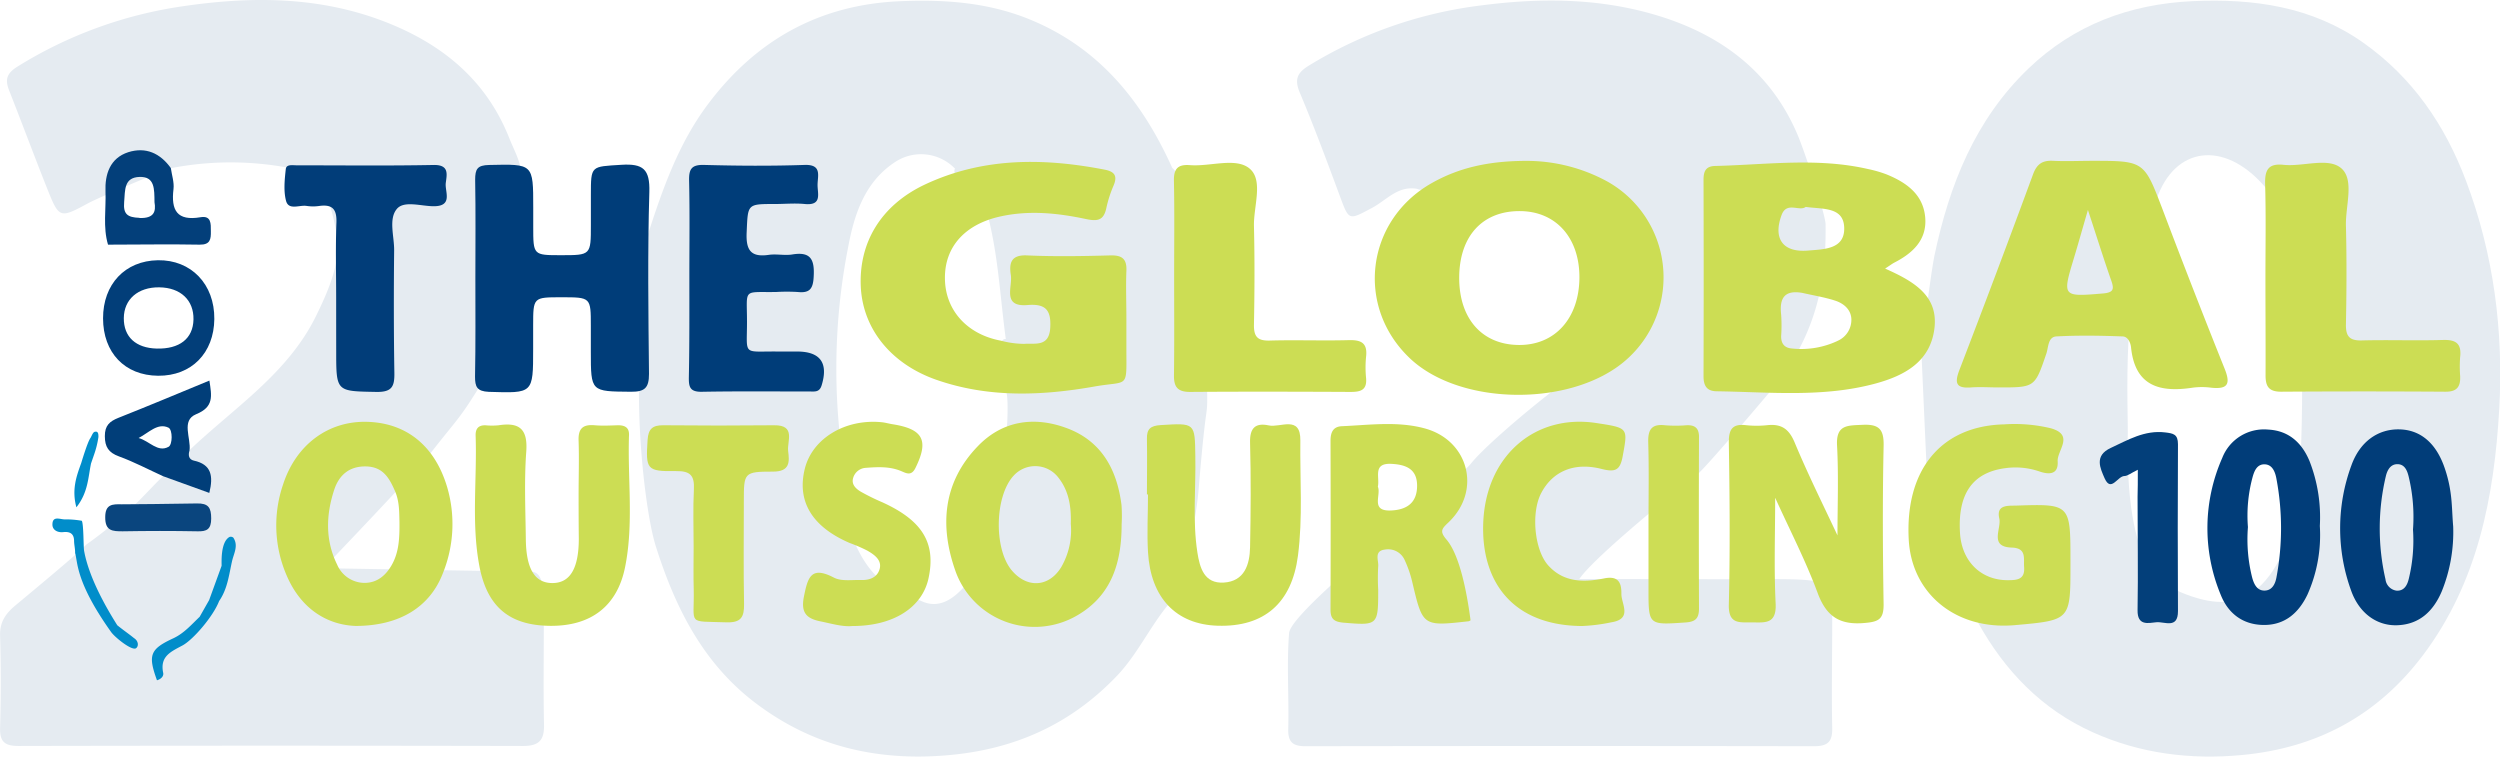 <svg xmlns="http://www.w3.org/2000/svg" viewBox="0 0 584.17 176.78"><defs><style>.cls-1{fill:#e5ebf1;}.cls-2{fill:#0a457e;}.cls-3{fill:#018dca;}.cls-4{fill:#023e79;}.cls-5{fill:#033f7a;}.cls-6{fill:#013e79;}.cls-7{fill:#ccdd54;}.cls-8{fill:#003d79;}.cls-9{fill:#013d79;}.cls-10{fill:#cddd55;}</style></defs><title>global-outsourcing-100-logo</title><g id="Layer_2" data-name="Layer 2"><g id="Layer_1-2" data-name="Layer 1"><path class="cls-1" d="M282.07,91.17c-6-1.2-6.68-5.34-6.52-10.67.34-11.42.15-22.85.07-34.28,0-2.42.46-5-1.71-7C267,23.92,257.17,11.5,241.15,4.76,231.23.58,220.92-.16,210.39.28c-18.82.78-33.63,9-44.91,24-7,9.3-10.73,20.1-14.24,31-2,1.76-1.64,4.19-1.67,6.44-.09,7.24.45,14.49,0,21.71-1.09,16.19,1.4,37.08,3.69,44.28,4.47,14.1,10.9,27.11,23.08,36.41,13.27,10.13,28.12,13.74,44.77,12.38,15.87-1.29,29.11-7.24,40-18.7,4.7-5,7.55-11.25,11.85-16.49a83.27,83.27,0,0,0,7.21-28C281.95,91.9,282.16,98.61,282.07,91.17Zm-56.9,46.08c-2.34,2.53-5.74,5.27-10.08,3.1-3.38-1.38-20.32-3.26-19-40.18a147.7,147.7,0,0,1,2.1-42.45c1.44-7.68,3.88-15.23,11-19.88a11,11,0,0,1,14,1.61c-1.28.62,4.63,12.32,7.83,11.7,2.28,9.22,2.73,18.71,4,28.07-2.72-.34-2.38,12.07,0,12.24C236.42,92.6,234.65,126.27,225.17,137.25Z"/><path class="cls-1" d="M426.58,52.45c0-2.27-4.77-16.72-6.48-20.8-6.37-15.14-18.42-23.9-33.87-28.34C373.1-.46,359.76-.5,346.31,1.24a100.43,100.43,0,0,0-40.54,14.13c-2.76,1.7-3.33,3.3-2,6.39,3.34,7.95,6.33,16,9.34,24.13,2.13,5.71,2,5.62,7.54,2.66,3.33-1.78,6-5.21,10.46-4.43,2.05.86,3.46-.7,5.05-1.41,11.17-5,22.6-5.71,34-1.37,18.7,7.09,22.4,29.64,7,42.26l-.44.37a6.14,6.14,0,0,0-2.27-.22c-3.19.1-26,18.63-30.71,24.54-3.54,4.47-42.08,34.06-42.52,39.65-.59,7.44,0,15-.2,22.43-.07,3.13,1.14,4,4.09,4q59.36-.1,118.72,0c3.24,0,4.37-1,4.3-4.26-.17-8.31,0-16.63,0-24.94,0-10.85.95-9.81-24-9.81l-25.1-.05h-10c3.89-5.79,28-24.92,28.13-24.92v-.07c2-1.76,16.36-18.62,17.84-20.5C425.64,76.27,426.69,63,426.58,52.45Z"/><path class="cls-1" d="M398.68,45.59c0-5,.73-5.61,5.95-5.71"/><path class="cls-1" d="M576.21,42.2c-4.94-13.07-12.52-24.12-24-32.23-12-8.46-25.65-10.35-39.9-9.7C497.63.95,484.6,5.83,474,16c-12.46,11.94-18.52,27.23-22,43.82-.6,2.8-2.74,18.24-3,23.13l1.14,25.34c3.63,18.49,5.47,22.66,12,37.07,6.28,11.39,15,20.42,26.9,25.76,11,4.95,22.66,6.44,34.87,5.3,17.66-1.66,31.72-9.35,42.26-23.32,12.8-17,16.64-37,17.83-57.59C585,77.34,582.72,59.42,576.21,42.2Zm-40.13,79.41c-2,7.16-5.43,15.06-11.83,18-5.34,2.45-11.82,0-15-1.35-2-1.8-12.48-1.48-12.08-35.68.31-6.41-2.07-36.3,6.76-56.06,4.25-12.28,15.67-13.75,25-3.22,1.9,1.61,7.12,17.64,7.5,19.73C538.75,75.95,538.2,113.83,536.08,121.61Z"/><path class="cls-1" d="M127.07,146.31c0,7.66-.12,15.32.05,23,.08,3.61-1.13,5-4.88,5q-59-.13-117.91,0c-3.24,0-4.4-1-4.31-4.26.2-7.16.21-14.33,0-21.48-.1-3.23,1.29-5.19,3.62-7.14,4.69-3.91,14.47-12,16.54-14.19a103.94,103.94,0,0,0,11.93-9.88c2.14-2.12,3.93-4.13,6-6.1,1.83-1.44,3.37.14,5,.48,1.35.28,2.94,2,4,.52s-.89-2.42-1.9-3.39-2.44-1.94-1-3.62c10.6-10.07,23.09-18,29.67-31.48,2.71-5.53,6.27-13.34,4.67-19.83-1-4.24-1.83-13-11.67-14.83a73,73,0,0,0-27,.2c-.9.14-16.4,6.63-19.26,8.17C13.94,51.1,13.82,51.07,11,44,8,36.46,5.16,28.82,2.18,21.25c-1-2.5-.77-4,1.84-5.65A100.2,100.2,0,0,1,42.6,1.48C58.48-.87,74.33-.91,89.73,5,103.21,10.19,113.58,18.6,119,32.27c1.08,2.74,2.55,5.23,2.76,8,1.33,17.67,0,30.33-9.4,49.57-5.1,8.26-5.27,7.76-11.56,15.8-3.53,4.51-25.21,27.13-25.21,27.13s43.93.75,45.12.75C125.83,133.53,127.45,132,127.07,146.31Z"/><path class="cls-2" d="M46,117.64c2.71-.06,3.35,1,3.35,3.51s-1,3.08-3.27,3c-5.8-.11-11.61-.1-17.42,0-2.4,0-4.1-.07-4.07-3.31,0-3.05,1.7-3.05,3.84-3C29.39,117.85,41.37,117.74,46,117.64Z"/><path class="cls-3" d="M21.27,108.3l.71-2.06A21.79,21.79,0,0,0,23,102.12c0-.62,0-1.45-.87-1.22-.45.12-.71,1-1,1.46h0c-.67.86-2.15,5.84-2.15,5.84h0c-1.13,3.1-2.25,6.21-1.13,10.34C20.59,115.07,20.59,111.57,21.27,108.3Z"/><path class="cls-3" d="M54.52,125.63a.94.94,0,0,0-.89-.16c-2.2,1.21-1.81,6.26-1.85,6.75h0l-2.91,8-2.22,3.91h0c-1.91,1.82-3.63,3.83-6.11,5-5.51,2.55-6,3.92-3.86,9.83.89-.25,1.63-.92,1.45-1.74-.79-3.84,1.74-4.91,4.5-6.39,2.52-1.35,7.21-6.83,8.57-10.38h0c1.93-2.78,2.29-6,3-9.23C54.63,129.28,55.77,127.54,54.52,125.63Z"/><path class="cls-3" d="M31.32,149.11h0c-1.23-1-2.21-1.64-3.91-3,0,0,.21.33,0,0-2.42-3.84-6.61-11-7.76-17.42-.16-.88-.09-6.15-.53-7h0a21.54,21.54,0,0,0-3.87-.33c-1.08.09-3-1-3,1.22,0,1.26,1.2,1.9,2.51,1.76,1.58-.17,2.51.35,2.55,2h0c0,.93.28,2,.24,2.89.65,2,0,6.63,8.37,18.39.8,1.21,4.85,4.49,5.85,3.86C32.46,151,32.36,149.76,31.32,149.11Z"/><path class="cls-4" d="M36.89,60.81c-7.67.13-12.82,5.59-12.81,13.58S29.13,87.74,36.95,87.8,50,82.46,50.08,74.55C50.16,66.41,44.66,60.68,36.89,60.81Zm-.25,20.64c-4.91-.12-7.74-2.73-7.71-7.11s3.29-7.26,8.28-7.2,8.09,3,8,7.51S41.9,81.58,36.64,81.45Z"/><path class="cls-5" d="M49.27,54c0-1.73.11-3.67-2.42-3.24-5.49.94-6.91-1.63-6.31-6.57.19-1.59-.39-3.27-.62-4.91-2.48-3.48-5.85-5-9.94-3.72-4.31,1.39-5.49,5.2-5.33,9.21s-.63,8.32.59,12.4c7.14,0,14.28-.14,21.42,0C49.13,57.2,49.31,55.9,49.27,54Zm-16.69-3.1c-2.8-.1-3.81-.86-3.57-3.68s-.08-5.77,3.63-5.88c3.55-.1,3.42,2.83,3.46,5.9C36.48,49.44,36,51.06,32.59,50.94Z"/><path class="cls-6" d="M45.29,107.63c-1.18-.26-1.36-1.28-1-2.37.37-2.91-2-7,1.52-8.46,4.24-1.72,3.66-4.27,3.12-7.87-7.26,3-14.23,5.92-21.27,8.71-2.05.82-3.17,1.79-3.16,4.28s.85,3.83,3.28,4.72c3.54,1.29,6.9,3.07,10.34,4.64l10.79,3.9C49.89,111.22,49.41,108.52,45.29,107.63Zm-5.9-3.23c-2.53,1.42-4.49-1.37-7-2.05,2.37-1.22,4.47-3.64,7-2.41C40.36,100.45,40.34,103.87,39.39,104.41Z"/><path class="cls-7" d="M263.2,74.37c0,2.33,0,4.66,0,7,0,9.68.65,7.52-7.42,8.94-12.34,2.18-24.81,2.69-37-1.57-10.43-3.65-17-11.68-17.62-21.37-.63-10.57,4.66-19.41,15-24.27,13.52-6.34,27.65-6.24,42-3.45,2.38.47,3,1.54,2,3.82a28.1,28.1,0,0,0-1.66,5.22c-.62,2.79-2,3.07-4.71,2.5-6.68-1.42-13.43-2.12-20.26-.56-8,1.83-12.77,7-12.73,14.32,0,7.46,5.14,13.19,13.1,14.66a21.65,21.65,0,0,0,5.42.74c2.53-.2,5.83.81,6.09-3.78.24-4.18-1.13-5.64-5.31-5.29-6,.51-3.47-4.24-3.9-7s0-4.77,3.77-4.6c6.48.29,13,.18,19.47,0,2.79-.07,3.91.83,3.76,3.7C263.06,67,263.2,70.71,263.2,74.37Z"/><path class="cls-8" d="M111.08,65c0-7.67.09-15.33-.05-23,0-2.51.51-3.39,3.25-3.45,10.33-.23,10.32-.35,10.32,9.92q0,2.25,0,4.5c0,6.66,0,6.66,6.47,6.66,7,0,7,0,7-7.06q0-3.5,0-7c0-6.95,0-6.61,7.11-7.06,5.08-.32,6.71,1,6.55,6.37-.42,14.15-.23,28.32-.08,42.49,0,3.28-1,4.2-4.24,4.17-9.35-.09-9.35.07-9.35-9.38q0-3,0-6c0-6.7,0-6.7-6.89-6.7-6.58,0-6.58,0-6.59,6.6q0,2.75,0,5.5c0,10.45,0,10.32-10.35,10C111.43,91.44,111,90.37,111,88,111.15,80.3,111.08,72.64,111.08,65Z"/><path class="cls-7" d="M529.36,65.11c0-7.32.14-14.65-.07-22-.1-3.33.67-5,4.36-4.59,4.6.46,10.52-1.86,13.52.88s.86,8.8,1,13.39c.19,7.65.15,15.31,0,23-.05,2.79.83,3.83,3.69,3.76,6.32-.17,12.65.08,19-.11,3-.09,4.35.84,4,3.95a30,30,0,0,0,0,4.49c.11,2.41-.69,3.67-3.41,3.65q-19.22-.13-38.43,0c-3,0-3.66-1.36-3.63-4C529.42,80.09,529.36,72.6,529.36,65.11Z"/><path class="cls-7" d="M274.36,64.73c0-7.49.1-15-.05-22.47-.06-2.84.92-3.89,3.75-3.67,4.78.37,10.83-1.91,14,.86s.84,8.79.95,13.38c.18,7.65.15,15.31,0,23-.05,2.79.79,3.83,3.67,3.75,6.15-.18,12.32.07,18.47-.1,2.91-.08,4.43.66,4.06,3.87a25.16,25.16,0,0,0,0,5c.25,2.86-1.34,3.24-3.68,3.23-12.48-.06-25-.09-37.45,0-2.88,0-3.79-1.13-3.76-3.84C274.42,80,274.36,72.38,274.36,64.73Z"/><path class="cls-8" d="M161.08,64.7c0-7.49.11-15-.06-22.47-.06-2.7.54-3.77,3.5-3.69,7.82.21,15.65.27,23.46,0,4.06-.15,3.11,2.43,3.06,4.54s1.18,5-3,4.59c-2.31-.23-4.66,0-7,0-6.51,0-6.27,0-6.57,6.63-.19,4.07.9,5.88,5.18,5.25,1.79-.26,3.7.2,5.48-.09,4.4-.73,5.23,1.27,5,5.22-.14,2.89-1,3.84-3.75,3.55a42,42,0,0,0-5,0c-7.9.13-6.84-1-6.83,6.91,0,8.14-1.13,6.91,7.2,7,1.5,0,3,0,4.49,0,5.47,0,7.35,2.7,5.75,7.9-.5,1.63-1.57,1.44-2.68,1.44-8.49,0-17-.09-25.46.07-2.69,0-2.91-1.23-2.89-3.34C161.12,80.34,161.08,72.52,161.08,64.7Z"/><path class="cls-9" d="M78.55,69.55c0-5.83-.16-11.67.06-17.5.12-3.08-.86-4.34-3.95-3.93a10.22,10.22,0,0,1-3,0c-1.67-.28-4.21,1.1-4.82-1.19s-.33-5-.06-7.42c.13-1.18,1.6-.88,2.55-.88,10.67,0,21.33.13,32-.08,3.75-.07,3.06,2.3,2.83,4.25s1.76,5.39-2.8,5.39c-2.95,0-6.92-1.37-8.61.61-2,2.35-.62,6.39-.65,9.69C92,68,92,77.47,92.15,87c.07,3.27-.5,4.65-4.24,4.58-9.35-.18-9.35,0-9.35-9.51Q78.55,75.79,78.55,69.55Z"/><path class="cls-7" d="M440.49,62.76c1.17-.76,1.66-1.14,2.2-1.42,4.25-2.19,7.56-5.26,7.18-10.4-.41-5.48-4.38-8.3-9.07-10.2a28.24,28.24,0,0,0-4.3-1.24c-11.85-2.73-23.8-1-35.71-.72-2.19.05-2.73,1.23-2.73,3.22q.07,22.95,0,45.9c0,2.25.76,3.5,3.07,3.53,12.44.18,24.95,1.51,37.19-1.83C445,87.77,451,84.55,452,76.85S447.31,65.79,440.49,62.76ZM416.31,50.22c1.19-3.2,4.16-.73,5.62-1.87,4,.56,8.8-.05,9,4.77.22,5.18-4.78,5.11-8.45,5.43C416.6,59.05,414.25,55.77,416.31,50.22Zm13.07,29.44a20,20,0,0,1-10.59,1.78c-1.79-.11-2.63-1.12-2.59-2.93a36.77,36.77,0,0,0,0-4.95c-.44-3.84.72-5.88,5-5.11,2.56.59,5.17,1,7.65,1.81,1.91.63,3.61,2,3.75,4.19A5.35,5.35,0,0,1,429.38,79.65Z"/><path class="cls-7" d="M375.56,42.4a39.43,39.43,0,0,0-18.78-4.81c-8.8,0-15.86,1.55-22.38,5.28-15.19,8.71-17.68,28.66-5.07,40.74,12,11.54,38.9,11.52,51.19,0A25.66,25.66,0,0,0,375.56,42.4ZM354.9,80.61c-8.62-.06-14-6.2-13.93-15.85s5.49-15.52,14.28-15.43c8.35.08,13.85,6.26,13.81,15.54C369,74.38,363.35,80.68,354.9,80.61Z"/><path class="cls-7" d="M519.83,86.17Q512.41,67.67,505.35,49c-4.35-11.39-4.28-11.42-16.52-11.42-3,0-6,.14-9,0-2.51-.15-3.85.66-4.77,3.15q-8.44,22.91-17.2,45.7c-1.15,3-.88,4.37,2.68,4.1,2.15-.16,4.32,0,6.49,0,8.48,0,8.44,0,11.14-7.92.5-1.47.36-3.89,2.35-4,5.14-.28,10.3-.19,15.44,0,1.25,0,1.89,1.45,2,2.59.92,9,6.68,10.55,14.3,9.4a16.48,16.48,0,0,1,4.48,0C520.66,91,521.22,89.64,519.83,86.17Zm-28.41-17.6c-9.5.8-9.56.81-6.82-8.23,1-3.31,1.93-6.65,3.28-11.28,2.11,6.42,3.68,11.44,5.42,16.41C494,67.46,494,68.35,491.42,68.57Z"/><path class="cls-7" d="M414.8,116.31c0,8.45-.29,16.61.11,24.74.24,4.9-2.55,4.39-5.65,4.38-2.92,0-5.4.4-5.29-4.15.31-12.65.2-25.32,0-38,0-3.08.93-4.27,4-3.93a23.27,23.27,0,0,0,5,0c3.28-.35,5.06.87,6.39,4.06,3.1,7.44,6.71,14.67,10,21.7,0-6.88.28-14-.1-21-.26-4.89,2.43-4.67,5.88-4.84,3.92-.2,5.11,1,5,5-.26,12.32-.2,24.66,0,37,0,3.29-1.05,4-4.23,4.28-5.82.58-9.07-1.31-11.17-6.95C421.93,131,418.19,123.8,414.8,116.31Z"/><path class="cls-7" d="M483.8,131.07v1c0,12.85,0,12.85-12.94,14-13.67,1.24-24.17-7.21-24.85-20-.87-16.33,7.59-26.57,22.31-26.91a36.11,36.11,0,0,1,10.88.91c5.62,1.59,1.44,5.17,1.61,7.74.2,3.1-2,3.15-4.33,2.33a17.24,17.24,0,0,0-7.88-.75c-7.67,1-11.18,6-10.61,15.18.41,6.62,4.92,11,11.13,11,2.17,0,4.09-.11,3.85-3.09-.16-2,.65-4.42-2.9-4.53-5.35-.17-2.36-4.4-2.9-6.8-.68-3,1.55-3,3.7-3C483.8,117.72,483.8,117.69,483.8,131.07Z"/><path class="cls-7" d="M135.2,115.54c0-4.16.14-8.33,0-12.49-.13-2.86.94-3.93,3.75-3.68,1.82.16,3.66.05,5.49,0,1.56,0,2.6.53,2.54,2.28-.36,10.3,1.14,20.67-.92,30.88-1.84,9.14-8,13.8-17.51,13.71s-14.73-4.43-16.54-14c-1.9-10.05-.52-20.26-.87-30.39-.06-1.61.58-2.52,2.32-2.47a16,16,0,0,0,3,0c4.87-.76,6.9.82,6.51,6.16-.5,6.79-.18,13.65-.1,20.47.08,7,2.13,10.23,6.21,10.23s6.13-3.33,6.17-10.21C135.21,122.53,135.2,119,135.2,115.54Z"/><path class="cls-7" d="M268,115.57c0-4.33.08-8.66,0-13-.06-2.36.86-3.09,3.2-3.24,8.08-.49,8-.59,8.11,7.33.14,7.47-.67,15,.48,22.42.56,3.63,1.61,7.32,6.16,7.05,4.84-.29,6.07-4.2,6.15-8.26.16-8.15.22-16.32,0-24.47-.1-3.49,1.34-4.64,4.36-4,2.68.61,7.47-2.49,7.39,3.54-.11,9,.6,18-.56,26.92-1.43,11-7.83,16.69-18.77,16.35-9.69-.3-15.66-6.5-16.27-17.22-.26-4.48,0-9,0-13.48Z"/><path class="cls-7" d="M199.18,146.28c-2.3.23-4.87-.56-7.48-1.09-3.24-.66-4.62-2-3.84-5.83.91-4.52,1.68-7.16,7-4.39,1.76.92,4.24.49,6.4.56,2,.06,3.82-.65,4.31-2.68s-1.32-3.27-2.89-4.18a36.43,36.43,0,0,0-4.11-1.78c-8.81-3.78-12.41-9.73-10.51-17.37,1.76-7.08,9.49-11.74,18.05-10.85.82.09,1.63.33,2.45.46,7.2,1.13,8.53,3.8,5.34,10.24-.93,1.87-2.07,1.25-3.25.74-2.72-1.16-5.54-1-8.36-.79a3.27,3.27,0,0,0-2.94,2.38c-.45,1.54.69,2.54,1.84,3.22a51.22,51.22,0,0,0,4.92,2.42c9.4,4.26,12.62,9.5,10.87,17.73C215.53,141.94,208.76,146.3,199.18,146.28Z"/><path class="cls-7" d="M369.67,146.28c-16-.09-23.56-10.1-23.09-23.95.54-15.84,12.13-25.67,26.43-23.48,7.54,1.15,7.36,1.12,6.18,7.66-.59,3.28-1.61,3.92-4.94,3.07-6.48-1.66-11.46.61-14.09,5.58-2.47,4.65-1.61,13.44,1.65,17,3.63,4,8.38,3.93,13,3,3.64-.75,4.08,1.37,4.06,3.66s2.66,5.8-2.34,6.59A41.07,41.07,0,0,1,369.67,146.28Z"/><path class="cls-7" d="M162.08,127.8c0-4.49-.17-9,.06-13.45.16-3.2-.8-4.32-4.15-4.27-6.94.1-7.11-.4-6.67-7.28.17-2.58,1.15-3.45,3.66-3.43q13,.13,25.92,0c5.11-.06,3,3.72,3.26,6,.33,2.52.47,4.84-3.54,4.83-6.81,0-6.81.24-6.81,6.95,0,8-.1,16,.05,23.92.06,3.1-.67,4.47-4.15,4.35-9.34-.33-7.42.77-7.61-7.71C162,134.45,162.08,131.13,162.08,127.8Z"/><path class="cls-10" d="M385.2,122.8c0-6.48.13-13-.06-19.43-.08-3,.79-4.35,3.92-4a30.9,30.9,0,0,0,5,0c2.12-.11,3,.79,2.94,2.93q-.07,19.93,0,39.86c0,2.29-.75,3.13-3.14,3.29-8.66.59-8.66.68-8.66-7.71Q385.2,130.27,385.2,122.8Z"/><path class="cls-5" d="M499.54,109.77c-1.68.82-2.39,1.45-3.12,1.46-1.62,0-3.13,3.91-4.64.53-1-2.32-2.51-5.27,1.45-7.1s7.88-4.2,12.69-3.62c1.93.23,3,.42,3,2.77-.08,13-.06,26,0,39,0,4.24-3.16,2.39-5.06,2.59s-4.44.88-4.38-2.81c.15-8.83,0-17.66,0-26.49C499.54,114.27,499.54,112.46,499.54,109.77Z"/><path class="cls-7" d="M104.5,113.87c-2.84-9.6-9.41-15-18.6-15.3s-16.77,5.36-19.77,14.69a29.44,29.44,0,0,0,.94,21.41c3.35,7.66,9.41,11.34,16,11.59,10.38,0,17.43-4.48,20.43-12.35A30.65,30.65,0,0,0,104.5,113.87ZM91.69,131.74c-1.41,2.63-3.53,4.53-6.69,4.46a7,7,0,0,1-6.24-4.31c-2.79-5.69-2.58-11.59-.67-17.43,1.12-3.42,3.51-5.55,7.44-5.47s5.41,2.66,6.74,5.69c1.11,2.53,1,5.19,1.07,7.12C93.39,125.7,93.22,128.87,91.69,131.74Z"/><path class="cls-7" d="M262.06,118c-1.06-8.31-4.68-15-12.9-18-7.62-2.79-15-1.67-20.71,4.3-8.15,8.46-8.93,18.65-5.15,29.25a19.67,19.67,0,0,0,28.44,10.23c8.12-4.72,10.35-12.5,10.35-21.25A35.88,35.88,0,0,0,262.06,118ZM248,132.48c-2.88,4.75-8,5.06-11.59.79-4.19-5-4-17.22.39-22.06a6.81,6.81,0,0,1,10.47.34c2.53,3.17,3.07,6.93,2.94,10.84A17.15,17.15,0,0,1,248,132.48Z"/><path class="cls-7" d="M338,126.08c-1.71-2-1.06-2.56.53-4.08,7.69-7.37,4.67-19.09-5.59-21.89-6.38-1.74-12.9-.8-19.37-.52-2.11.09-2.67,1.48-2.67,3.43q.06,19.73,0,39.47c0,2.15.85,2.79,2.94,3,8.12.68,8.2.68,8.2-7.65a50.88,50.88,0,0,1,0-5.49c.15-1.41-1.08-3.63,1.62-3.94a4.22,4.22,0,0,1,4.55,2.42A26.69,26.69,0,0,1,330,136c2.45,10.37,2.43,10.37,13.17,9.17a1.51,1.51,0,0,0,.45-.22C342.54,136.65,340.71,129.25,338,126.08Zm-12.9-6.8c-5,.26-2.3-3.63-3.14-5.55.5-2.21-1.29-5.57,3.17-5.34,3.36.17,6,1.16,6,5.1S328.82,119.09,325.13,119.28Z"/><path class="cls-9" d="M572.62,115.11a30.51,30.51,0,0,0-1.39-5.78c-2-5.84-5.68-8.9-10.6-9s-9.16,2.81-11.17,8.38a42.52,42.52,0,0,0-.09,29.26c1.89,5.36,6.06,8.29,10.76,8.13,5.3-.18,8.51-3.38,10.44-7.94A36.87,36.87,0,0,0,573.23,123C573,120.39,573,117.73,572.62,115.11Zm-9.73,20c-.32,1.43-1,3-2.86,2.91a3,3,0,0,1-2.62-2.66,53.08,53.08,0,0,1,.09-24.11c.29-1.22.95-2.67,2.5-2.78,1.92-.13,2.51,1.57,2.84,2.94a40.19,40.19,0,0,1,1,12.34A37.9,37.9,0,0,1,562.9,135.07Z"/><path class="cls-9" d="M542.07,122.91a36,36,0,0,0-2.39-15.12c-1.77-4.29-4.84-7.17-9.69-7.41A10.46,10.46,0,0,0,519.27,107a40.56,40.56,0,0,0-.38,31.93c1.71,4.35,5.1,7,9.89,7.1,5.05.11,8.35-2.77,10.42-7.14A34.13,34.13,0,0,0,542.07,122.91ZM531.92,135c-.28,1.45-1,3-2.8,3s-2.46-1.62-2.85-3a36.57,36.57,0,0,1-1-11.84,34.34,34.34,0,0,1,1-11.34c.4-1.52,1-3.5,3.1-3.31,1.67.16,2.28,1.85,2.55,3.32A62.26,62.26,0,0,1,531.92,135Z"/></g></g></svg>